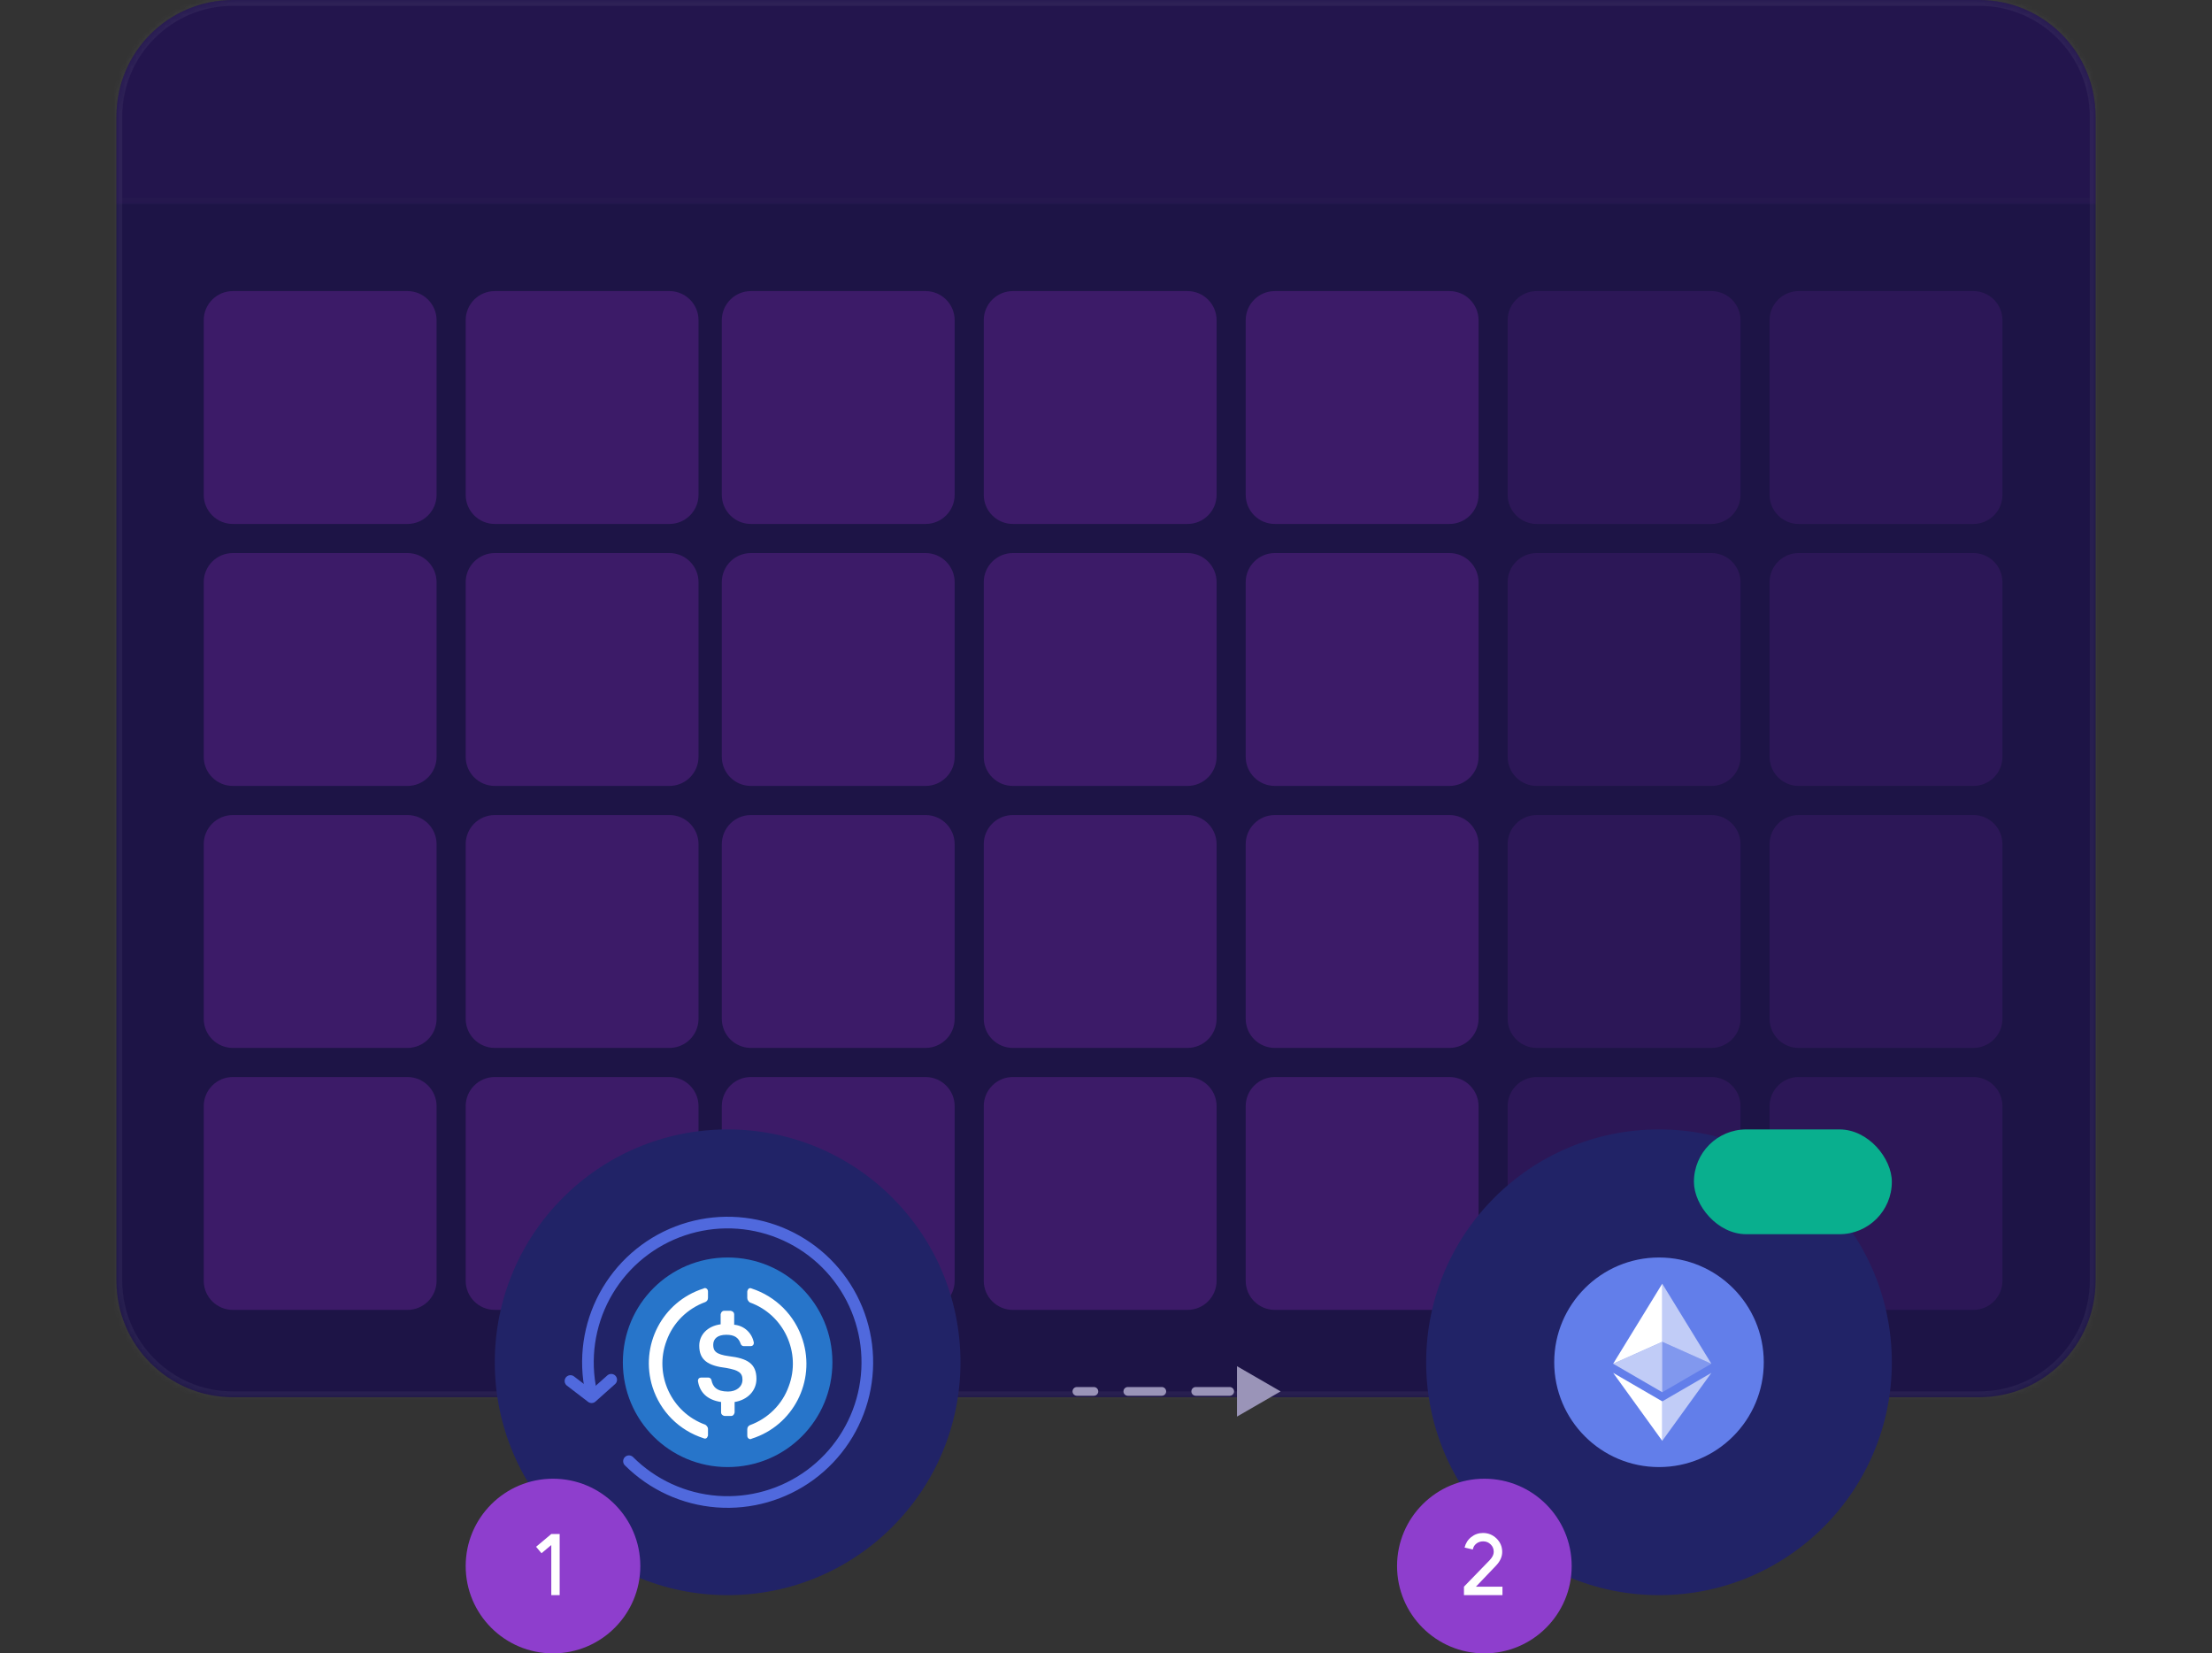 <svg width="380" height="284" viewBox="0 0 380 284" fill="none" xmlns="http://www.w3.org/2000/svg">
<rect x="0" y="0" width="380" height="284" fill="#333333" stroke="none"/>
<mask id="path-1-inside-1_355_2407" fill="white">
<path d="M20 20C20 8.954 28.954 0 40 0L340 0C351.046 0 360 8.954 360 20V220C360 231.046 351.046 240 340 240H40C28.954 240 20 231.046 20 220V20Z"/>
</mask>
<path d="M20 20C20 8.954 28.954 0 40 0L340 0C351.046 0 360 8.954 360 20V220C360 231.046 351.046 240 340 240H40C28.954 240 20 231.046 20 220V20Z" fill="#1D1446"/>
<path d="M40 0V1L340 1V0V-1L40 -1V0ZM360 20H359V220H360H361V20H360ZM340 240V239H40V240V241H340V240ZM20 220H21V20H20H19V220H20ZM40 240V239C29.507 239 21 230.493 21 220H20H19C19 231.598 28.402 241 40 241V240ZM360 220H359C359 230.493 350.493 239 340 239V240V241C351.598 241 361 231.598 361 220H360ZM340 0V1C350.493 1 359 9.507 359 20H360H361C361 8.402 351.598 -1 340 -1V0ZM40 0V-1C28.402 -1 19 8.402 19 20H20H21C21 9.507 29.507 1 40 1V0Z" fill="#ACA9BB" fill-opacity="0.08" mask="url(#path-1-inside-1_355_2407)"/>
<g opacity="0.2">
<mask id="path-3-inside-2_355_2407" fill="white">
<path d="M20 20C20 8.954 28.954 0 40 0L340 0C351.046 0 360 8.954 360 20V35H20V20Z"/>
</mask>
<path d="M20 20C20 8.954 28.954 0 40 0L340 0C351.046 0 360 8.954 360 20V35H20V20Z" fill="#3C1B68"/>
<path d="M360 35V36H361V35H360ZM20 35H19V36H20V35ZM40 0V1L340 1V0V-1L40 -1V0ZM360 20H359V35H360H361V20H360ZM360 35V34H20V35V36H360V35ZM20 35H21V20H20H19V35H20ZM340 0V1C350.493 1 359 9.507 359 20H360H361C361 8.402 351.598 -1 340 -1V0ZM40 0V-1C28.402 -1 19 8.402 19 20H20H21C21 9.507 29.507 1 40 1V0Z" fill="#ACA9BB" fill-opacity="0.08" mask="url(#path-3-inside-2_355_2407)"/>
</g>
<path d="M80 55C80 52.239 82.239 50 85 50H115C117.761 50 120 52.239 120 55V85C120 87.761 117.761 90 115 90H85C82.239 90 80 87.761 80 85V55Z" fill="#3C1B68"/>
<path d="M35 55C35 52.239 37.239 50 40 50H70C72.761 50 75 52.239 75 55V85C75 87.761 72.761 90 70 90H40C37.239 90 35 87.761 35 85V55Z" fill="#3C1B68"/>
<path d="M80 100C80 97.239 82.239 95 85 95H115C117.761 95 120 97.239 120 100V130C120 132.761 117.761 135 115 135H85C82.239 135 80 132.761 80 130V100Z" fill="#3C1B68"/>
<path d="M214 55C214 52.239 216.239 50 219 50H249C251.761 50 254 52.239 254 55V85C254 87.761 251.761 90 249 90H219C216.239 90 214 87.761 214 85V55Z" fill="#3C1B68"/>
<path opacity="0.5" d="M304 55C304 52.239 306.239 50 309 50H339C341.761 50 344 52.239 344 55V85C344 87.761 341.761 90 339 90H309C306.239 90 304 87.761 304 85V55Z" fill="#3C1B68"/>
<path opacity="0.5" d="M304 100C304 97.239 306.239 95 309 95H339C341.761 95 344 97.239 344 100V130C344 132.761 341.761 135 339 135H309C306.239 135 304 132.761 304 130V100Z" fill="#3C1B68"/>
<path d="M35 100C35 97.239 37.239 95 40 95H70C72.761 95 75 97.239 75 100V130C75 132.761 72.761 135 70 135H40C37.239 135 35 132.761 35 130V100Z" fill="#3C1B68"/>
<path d="M124 55C124 52.239 126.239 50 129 50H159C161.761 50 164 52.239 164 55V85C164 87.761 161.761 90 159 90H129C126.239 90 124 87.761 124 85V55Z" fill="#3C1B68"/>
<path d="M169 55C169 52.239 171.239 50 174 50H204C206.761 50 209 52.239 209 55V85C209 87.761 206.761 90 204 90H174C171.239 90 169 87.761 169 85V55Z" fill="#3C1B68"/>
<path opacity="0.5" d="M259 55C259 52.239 261.239 50 264 50H294C296.761 50 299 52.239 299 55V85C299 87.761 296.761 90 294 90H264C261.239 90 259 87.761 259 85V55Z" fill="#3C1B68"/>
<path opacity="0.5" d="M259 100C259 97.239 261.239 95 264 95H294C296.761 95 299 97.239 299 100V130C299 132.761 296.761 135 294 135H264C261.239 135 259 132.761 259 130V100Z" fill="#3C1B68"/>
<path d="M124 100C124 97.239 126.239 95 129 95H159C161.761 95 164 97.239 164 100V130C164 132.761 161.761 135 159 135H129C126.239 135 124 132.761 124 130V100Z" fill="#3C1B68"/>
<path d="M169 100C169 97.239 171.239 95 174 95H204C206.761 95 209 97.239 209 100V130C209 132.761 206.761 135 204 135H174C171.239 135 169 132.761 169 130V100Z" fill="#3C1B68"/>
<path d="M214 100C214 97.239 216.239 95 219 95H249C251.761 95 254 97.239 254 100V130C254 132.761 251.761 135 249 135H219C216.239 135 214 132.761 214 130V100Z" fill="#3C1B68"/>
<path d="M80 145C80 142.239 82.239 140 85 140H115C117.761 140 120 142.239 120 145V175C120 177.761 117.761 180 115 180H85C82.239 180 80 177.761 80 175V145Z" fill="#3C1B68"/>
<path opacity="0.5" d="M304 145C304 142.239 306.239 140 309 140H339C341.761 140 344 142.239 344 145V175C344 177.761 341.761 180 339 180H309C306.239 180 304 177.761 304 175V145Z" fill="#3C1B68"/>
<path d="M35 145C35 142.239 37.239 140 40 140H70C72.761 140 75 142.239 75 145V175C75 177.761 72.761 180 70 180H40C37.239 180 35 177.761 35 175V145Z" fill="#3C1B68"/>
<path opacity="0.5" d="M259 145C259 142.239 261.239 140 264 140H294C296.761 140 299 142.239 299 145V175C299 177.761 296.761 180 294 180H264C261.239 180 259 177.761 259 175V145Z" fill="#3C1B68"/>
<path d="M124 145C124 142.239 126.239 140 129 140H159C161.761 140 164 142.239 164 145V175C164 177.761 161.761 180 159 180H129C126.239 180 124 177.761 124 175V145Z" fill="#3C1B68"/>
<path d="M169 145C169 142.239 171.239 140 174 140H204C206.761 140 209 142.239 209 145V175C209 177.761 206.761 180 204 180H174C171.239 180 169 177.761 169 175V145Z" fill="#3C1B68"/>
<path d="M214 145C214 142.239 216.239 140 219 140H249C251.761 140 254 142.239 254 145V175C254 177.761 251.761 180 249 180H219C216.239 180 214 177.761 214 175V145Z" fill="#3C1B68"/>
<path d="M80 190C80 187.239 82.239 185 85 185H115C117.761 185 120 187.239 120 190V220C120 222.761 117.761 225 115 225H85C82.239 225 80 222.761 80 220V190Z" fill="#3C1B68"/>
<path opacity="0.5" d="M304 190C304 187.239 306.239 185 309 185H339C341.761 185 344 187.239 344 190V220C344 222.761 341.761 225 339 225H309C306.239 225 304 222.761 304 220V190Z" fill="#3C1B68"/>
<path d="M35 190C35 187.239 37.239 185 40 185H70C72.761 185 75 187.239 75 190V220C75 222.761 72.761 225 70 225H40C37.239 225 35 222.761 35 220V190Z" fill="#3C1B68"/>
<path opacity="0.5" d="M259 190C259 187.239 261.239 185 264 185H294C296.761 185 299 187.239 299 190V220C299 222.761 296.761 225 294 225H264C261.239 225 259 222.761 259 220V190Z" fill="#3C1B68"/>
<path d="M124 190C124 187.239 126.239 185 129 185H159C161.761 185 164 187.239 164 190V220C164 222.761 161.761 225 159 225H129C126.239 225 124 222.761 124 220V190Z" fill="#3C1B68"/>
<path d="M169 190C169 187.239 171.239 185 174 185H204C206.761 185 209 187.239 209 190V220C209 222.761 206.761 225 204 225H174C171.239 225 169 222.761 169 220V190Z" fill="#3C1B68"/>
<path d="M214 190C214 187.239 216.239 185 219 185H249C251.761 185 254 187.239 254 190V220C254 222.761 251.761 225 249 225H219C216.239 225 214 222.761 214 220V190Z" fill="#3C1B68"/>
<circle cx="125" cy="234" r="40" fill="#212367"/>
<g clip-path="url(#clip0_355_2407)">
<path d="M125 252C134.975 252 143 243.975 143 234C143 224.025 134.975 216 125 216C115.025 216 107 224.025 107 234C107 243.975 115.025 252 125 252Z" fill="#2775CA"/>
<path d="M129.95 236.85C129.95 234.225 128.375 233.325 125.225 232.95C122.975 232.65 122.525 232.05 122.525 231C122.525 229.95 123.275 229.275 124.775 229.275C126.125 229.275 126.875 229.725 127.25 230.85C127.325 231.075 127.55 231.225 127.775 231.225H128.975C129.275 231.225 129.5 231 129.5 230.7V230.625C129.2 228.975 127.85 227.7 126.125 227.55V225.75C126.125 225.45 125.9 225.225 125.525 225.15H124.4C124.1 225.15 123.875 225.375 123.8 225.75V227.475C121.55 227.775 120.125 229.275 120.125 231.15C120.125 233.625 121.625 234.6 124.775 234.975C126.875 235.35 127.55 235.8 127.55 237C127.55 238.2 126.5 239.025 125.075 239.025C123.125 239.025 122.45 238.2 122.225 237.075C122.15 236.775 121.925 236.625 121.7 236.625H120.425C120.125 236.625 119.9 236.85 119.9 237.15V237.225C120.2 239.1 121.4 240.45 123.875 240.825V242.625C123.875 242.925 124.1 243.15 124.475 243.225H125.6C125.9 243.225 126.125 243 126.2 242.625V240.825C128.45 240.45 129.95 238.875 129.95 236.85Z" fill="white"/>
<path d="M121.175 244.725C115.325 242.625 112.325 236.1 114.5 230.325C115.625 227.175 118.1 224.775 121.175 223.65C121.475 223.5 121.625 223.275 121.625 222.9V221.85C121.625 221.55 121.475 221.325 121.175 221.25C121.1 221.25 120.95 221.25 120.875 221.325C113.75 223.575 109.85 231.15 112.1 238.275C113.45 242.475 116.675 245.7 120.875 247.05C121.175 247.2 121.475 247.05 121.55 246.75C121.625 246.675 121.625 246.6 121.625 246.45V245.4C121.625 245.175 121.4 244.875 121.175 244.725ZM129.125 221.325C128.825 221.175 128.525 221.325 128.45 221.625C128.375 221.7 128.375 221.775 128.375 221.925V222.975C128.375 223.275 128.6 223.575 128.825 223.725C134.675 225.825 137.675 232.35 135.5 238.125C134.375 241.275 131.9 243.675 128.825 244.8C128.525 244.95 128.375 245.175 128.375 245.55V246.6C128.375 246.9 128.525 247.125 128.825 247.2C128.9 247.2 129.05 247.2 129.125 247.125C136.25 244.875 140.15 237.3 137.9 230.175C136.55 225.9 133.25 222.675 129.125 221.325Z" fill="white"/>
</g>
<path d="M108.052 250.993C112.106 255.037 117.473 257.497 123.182 257.931C128.892 258.365 134.568 256.743 139.187 253.358C143.805 249.973 147.061 245.049 148.367 239.474C149.673 233.899 148.943 228.041 146.309 222.957C143.674 217.873 139.309 213.899 134.001 211.752C128.692 209.604 122.792 209.425 117.363 211.247C111.935 213.069 107.337 216.772 104.399 221.687C101.462 226.602 100.378 232.405 101.344 238.049" stroke="#5069DD" stroke-width="2" stroke-linecap="round" stroke-linejoin="round"/>
<path d="M98 237.217L101.631 240L105 237" stroke="#5069DD" stroke-width="2" stroke-linecap="round" stroke-linejoin="round"/>
<circle cx="95" cy="269" r="15" fill="#8E3ECD"/>
<path d="M94.705 263.5H96.145V274H94.705V265.39L93.025 266.8L92.095 265.69L94.705 263.5Z" fill="white"/>
<path d="M185 238.25C184.586 238.25 184.25 238.586 184.25 239C184.25 239.414 184.586 239.75 185 239.75V238.25ZM220 239L212.5 234.67V243.33L220 239ZM187.917 239.75C188.331 239.75 188.667 239.414 188.667 239C188.667 238.586 188.331 238.25 187.917 238.25V239.75ZM193.75 238.25C193.336 238.25 193 238.586 193 239C193 239.414 193.336 239.75 193.75 239.75V238.25ZM199.583 239.75C199.998 239.75 200.333 239.414 200.333 239C200.333 238.586 199.998 238.25 199.583 238.25V239.75ZM205.417 238.25C205.002 238.25 204.667 238.586 204.667 239C204.667 239.414 205.002 239.75 205.417 239.75V238.25ZM211.25 239.75C211.664 239.75 212 239.414 212 239C212 238.586 211.664 238.25 211.25 238.25V239.75ZM217.083 238.25C216.669 238.25 216.333 238.586 216.333 239C216.333 239.414 216.669 239.75 217.083 239.75V238.25ZM185 239V239.75H187.917V239V238.25H185V239ZM193.75 239V239.75H199.583V239V238.25H193.75V239ZM205.417 239V239.75H211.25V239V238.25H205.417V239ZM185 238.25C184.586 238.25 184.25 238.586 184.25 239C184.25 239.414 184.586 239.75 185 239.75V238.25ZM220 239L212.5 234.67V243.33L220 239ZM187.917 239.75C188.331 239.75 188.667 239.414 188.667 239C188.667 238.586 188.331 238.25 187.917 238.25V239.75ZM193.75 238.25C193.336 238.25 193 238.586 193 239C193 239.414 193.336 239.75 193.75 239.75V238.25ZM199.583 239.75C199.998 239.75 200.333 239.414 200.333 239C200.333 238.586 199.998 238.25 199.583 238.25V239.75ZM205.417 238.25C205.002 238.25 204.667 238.586 204.667 239C204.667 239.414 205.002 239.75 205.417 239.75V238.25ZM211.25 239.75C211.664 239.75 212 239.414 212 239C212 238.586 211.664 238.25 211.25 238.25V239.75ZM217.083 238.25C216.669 238.25 216.333 238.586 216.333 239C216.333 239.414 216.669 239.75 217.083 239.75V238.25ZM185 239V239.75H187.917V239V238.25H185V239ZM193.75 239V239.75H199.583V239V238.25H193.75V239ZM205.417 239V239.75H211.25V239V238.25H205.417V239Z" fill="#9A94B8"/>
<circle cx="285" cy="234" r="40" fill="#212367"/>
<g clip-path="url(#clip1_355_2407)">
<path d="M285 252C294.941 252 303 243.941 303 234C303 224.059 294.941 216 285 216C275.059 216 267 224.059 267 234C267 243.941 275.059 252 285 252Z" fill="#627EEA"/>
<path d="M285.56 220.5V230.479L293.994 234.247L285.56 220.5Z" fill="white" fill-opacity="0.602"/>
<path d="M285.56 220.5L277.125 234.247L285.56 230.479V220.5Z" fill="white"/>
<path d="M285.56 240.714V247.494L294 235.818L285.56 240.714Z" fill="white" fill-opacity="0.602"/>
<path d="M285.56 247.494V240.713L277.125 235.818L285.56 247.494Z" fill="white"/>
<path d="M285.56 239.145L293.994 234.248L285.56 230.481V239.145Z" fill="white" fill-opacity="0.2"/>
<path d="M277.125 234.248L285.56 239.145V230.481L277.125 234.248Z" fill="white" fill-opacity="0.602"/>
</g>
<circle cx="255" cy="269" r="15" fill="#8E3ECD"/>
<path d="M254.764 263.32C255.664 263.32 256.439 263.635 257.089 264.265C257.739 264.905 258.064 265.675 258.064 266.575C258.064 267.395 257.714 268.175 257.014 268.915L253.549 272.545H258.109V274H251.494V272.545L255.919 267.985C256.379 267.495 256.609 267.025 256.609 266.575C256.609 266.045 256.434 265.615 256.084 265.285C255.734 264.935 255.304 264.76 254.794 264.76C254.344 264.76 253.959 264.885 253.639 265.135C253.479 265.255 253.344 265.4 253.234 265.57C253.134 265.74 253.059 265.935 253.009 266.155L251.599 265.825C251.779 265.085 252.159 264.485 252.739 264.025C253.329 263.555 254.004 263.32 254.764 263.32Z" fill="white"/>
<rect x="291" y="194" width="34" height="18" rx="9" fill="#09AF8E"/>
<defs>
<clipPath id="clip0_355_2407">
<rect width="36" height="36" fill="white" transform="translate(107 216)"/>
</clipPath>
<clipPath id="clip1_355_2407">
<rect width="36" height="36" fill="white" transform="translate(267 216)"/>
</clipPath>
</defs>
</svg>
